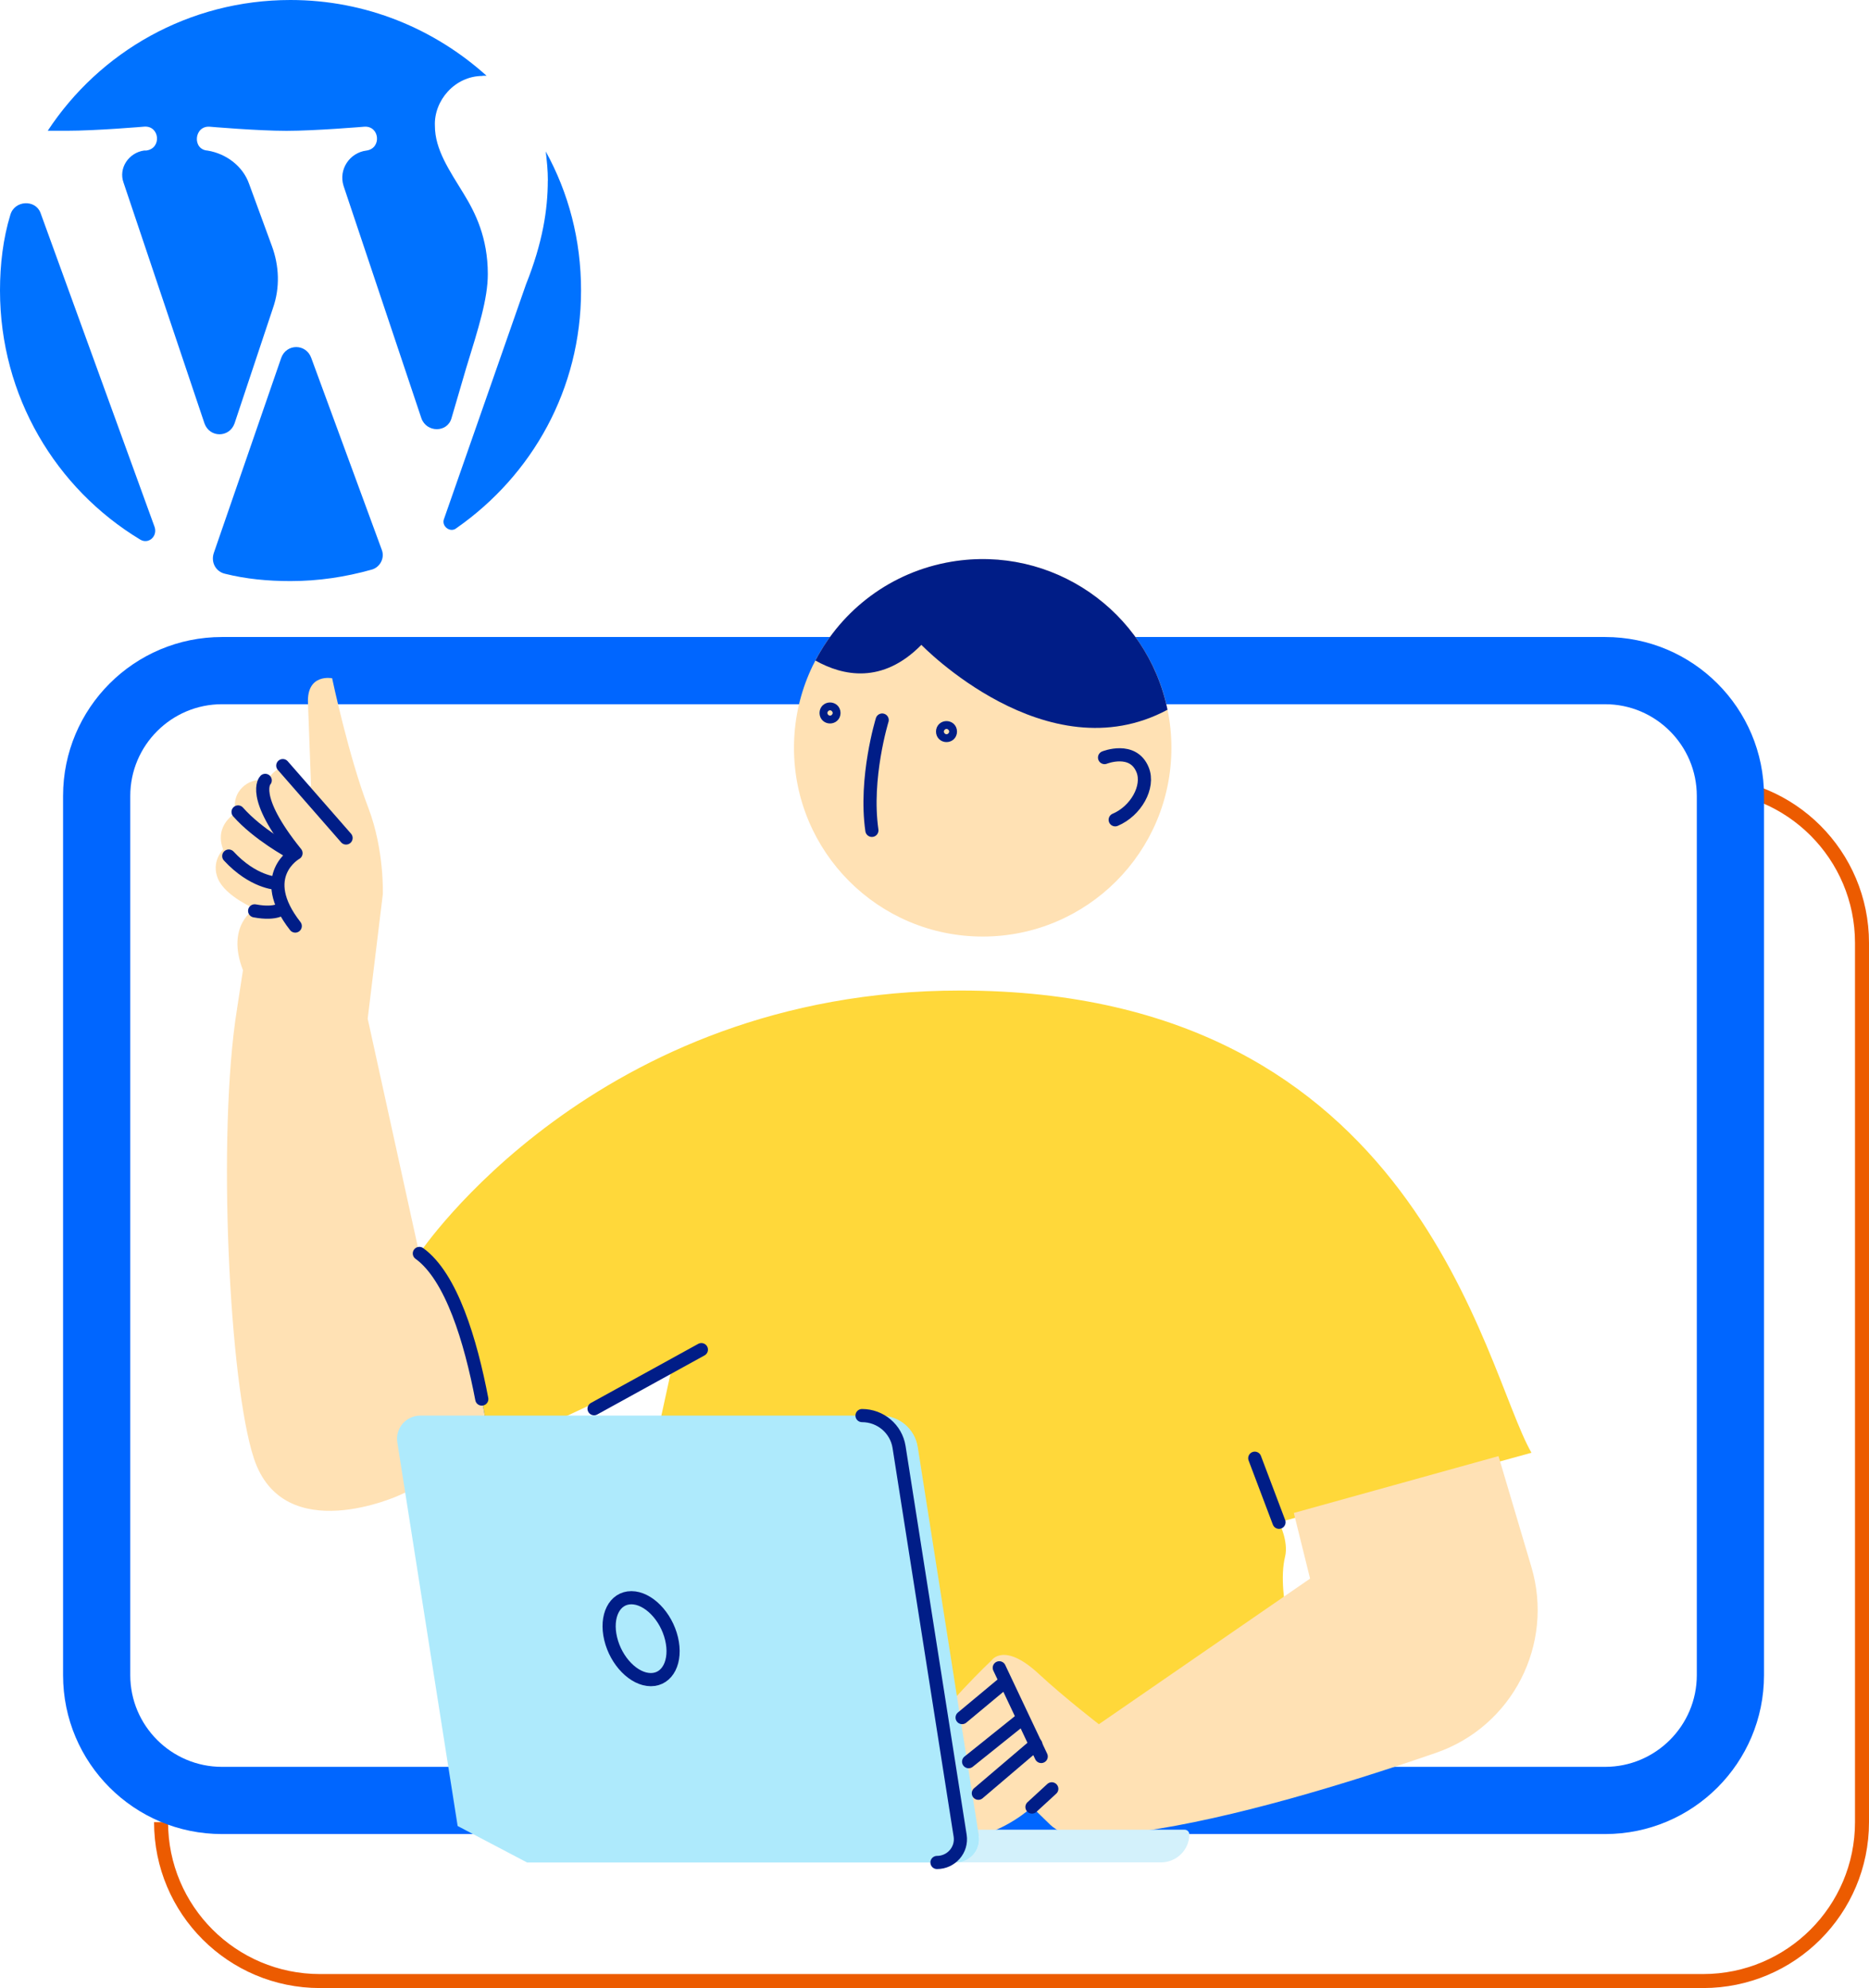 <?xml version="1.0" encoding="UTF-8"?><svg id="Capa_1" xmlns="http://www.w3.org/2000/svg" xmlns:xlink="http://www.w3.org/1999/xlink" viewBox="0 0 267.01 284"><defs><style>.cls-1{fill:#aeeafc;}.cls-1,.cls-2,.cls-3,.cls-4,.cls-5,.cls-6,.cls-7{stroke-width:0px;}.cls-2{fill:#0072ff;}.cls-3{fill:url(#Degradado_sin_nombre_13);}.cls-4{fill:#ffe1b4;}.cls-5{fill:#06f;}.cls-8{stroke:#001d87;stroke-linecap:round;stroke-linejoin:round;stroke-width:1.88px;}.cls-8,.cls-9{fill:none;}.cls-6{fill:#ffd83a;}.cls-7{fill:#001d87;}.cls-9{stroke:#ec5b00;stroke-miterlimit:10;stroke-width:2px;}</style><linearGradient id="Degradado_sin_nombre_13" x1="136.54" y1="263.72" x2="169.91" y2="263.72" gradientUnits="userSpaceOnUse"><stop offset="0" stop-color="#d3f1fb"/><stop offset=".73" stop-color="#d3f1fb"/></linearGradient></defs><path class="cls-9" d="m243.31,112c12.54,0,22.7,10.16,22.7,22.7v125.6c0,12.54-10.16,22.7-22.7,22.7H45.71c-12.54,0-22.7-10.16-22.7-22.7"/><path class="cls-5" d="m229.31,100.6c7.22,0,13.1,5.88,13.1,13.1v125.6c0,7.22-5.88,13.1-13.1,13.1H31.71c-7.22,0-13.1-5.88-13.1-13.1v-125.6c0-7.22,5.88-13.1,13.1-13.1h197.6m0-9.6H31.71c-12.54,0-22.7,10.16-22.7,22.7v125.6c0,12.54,10.16,22.7,22.7,22.7h197.6c12.54,0,22.7-10.16,22.7-22.7v-125.6c0-12.54-10.16-22.7-22.7-22.7h0Z"/><path class="cls-5" d="m64.97,174.29l14.49,36.21-8.62,4.94s-7.58.66-11.6-9.81c-4.01-10.47.67-26.57.67-26.57l5.06-4.77Z"/><path class="cls-4" d="m59.91,179.06c6.13,4.43,8.95,19.27,10.14,28.57l-13.04,5.99s-16.5,7.56-20.74-5.29c-3.54-10.73-5.26-46.33-2.43-64.06,6.16-4.27,15.16-6.27,18.69,1.25l7.37,33.55Z"/><path class="cls-6" d="m182.72,217.46s1.4,2.73.87,4.91c-1.39,5.66,2.17,15.43,2.12,19.62-.06,5.1-5.83,10.87-5.83,10.87,0,0-11.11-.79-18.56,0-7.74.82-7.8-.46-17.23,3.36-18.51,7.5-41.07,5.79-61.99,2.77l13.91-63.75-21.92,10.25s-3.58,4.54-4.66-2.2c-.48-3.01-1.12-6.28-1.95-9.45-1.66-6.34-4.07-12.25-7.57-14.78,0,0,25.05-37.56,77.28-37.56,65.49,0,74.71,54.05,81.6,66.03"/><path class="cls-4" d="m141.65,237.2s1.75-2.71,6.73,1.9c3.76,3.48,8.61,7.21,8.61,7.21l30.17-20.8-2.32-9.38,29.24-8.12,4.7,15.84c3.28,11.06-2.71,22.77-13.61,26.54-12.61,4.36-29.11,9.42-42.32,11.26,0,0-8.94,2.61-12.79-.96l-2.62-2.55s-3.82,3.58-8.83,4.36c-2.92.45-5.12-.43-6.46-1.25-.95-.58-1.58-1.54-1.74-2.64-.31-2.21-.57-6.42,1.23-9.71,2.56-4.68,10.01-11.7,10.01-11.7Z"/><path class="cls-3" d="m139.84,262.24l-.13-.86h29.53c.37,0,.67.3.67.66,0,2.21-1.82,4.01-4.06,4.01h-29.31c2.05,0,3.62-1.81,3.31-3.82Z"/><path class="cls-1" d="m60.06,202.22h65.76c2.64,0,4.88,1.9,5.29,4.48l8.73,55.54c.31,2.01-1.25,3.82-3.3,3.82h-61.24s-9.92-5.21-9.92-5.21l-1.9-12.06-6.72-42.75c-.31-2.01,1.25-3.82,3.3-3.82Z"/><path class="cls-8" d="m133.86,266.06c2.05,0,3.62-1.81,3.31-3.82l-8.73-55.54c-.41-2.58-2.65-4.48-5.29-4.48"/><path class="cls-8" d="m90.2,228.24c2.4,0,4.97,2.62,5.74,5.85.77,3.23-.55,5.85-2.96,5.85-2.4,0-4.97-2.62-5.74-5.85-.77-3.23.55-5.85,2.96-5.85Z"/><line class="cls-8" x1="148.75" y1="250.92" x2="142.76" y2="238.25"/><line class="cls-8" x1="147.43" y1="258.14" x2="150.26" y2="255.54"/><line class="cls-8" x1="147.98" y1="249.18" x2="139.77" y2="256.17"/><line class="cls-8" x1="146.05" y1="245.51" x2="138.38" y2="251.66"/><line class="cls-8" x1="143.54" y1="240.29" x2="137.45" y2="245.36"/><path class="cls-4" d="m37.89,111.48l6.55.84-.44-11.84c-.22-4.33,3.45-3.59,3.45-3.59,0,0,2.34,11.12,5.17,18.51,2.31,6.05,2.07,12.35,2.07,12.35l-2.16,17.76-18.69-1.25.87-5.66c-2.49-6.44,1.7-8.78,1.7-8.78,0,0-4.19-1.77-5.26-4.26-1.06-2.48.73-4.21.73-4.21-1.36-3.56,1.86-5.25,1.86-5.25-.04-.13-.08-.27-.11-.4-.54-2.48,1.75-4.67,4.25-4.24Z"/><path class="cls-4" d="m50.23,121.21l-9.26,10.35c-3.21-5.34,1.43-9.25,1.43-9.25,0,0-1.84-3.89-4-7.3-2.17-3.41,1.79-5.45,1.79-5.45l10.05,11.65Z"/><line class="cls-8" x1="49.44" y1="119.71" x2="40.4" y2="109.37"/><path class="cls-8" d="m37.89,111.48s-2.22,2.19,4.4,10.4c0,0-5.75,3.2-.11,10.41"/><path class="cls-8" d="m41.48,121.7s-4.63-2.49-7.47-5.71"/><path class="cls-8" d="m39.44,126.17s-3.29-.13-6.76-3.88"/><path class="cls-8" d="m40.44,129.68s-.84,1.04-4.06.44"/><line class="cls-8" x1="179.26" y1="208.31" x2="182.72" y2="217.46"/><line class="cls-8" x1="100.2" y1="192.8" x2="84.87" y2="201.24"/><circle class="cls-4" cx="140.39" cy="106.83" r="26.96"/><path class="cls-7" d="m166.79,101.39c-2.91-14.14-16.5-23.55-30.85-21.15-8.67,1.45-15.67,6.89-19.45,14.12,3.92,2.2,9.57,3.42,15.14-2.24,0,0,17.89,18.54,35.16,9.27Z"/><path class="cls-8" d="m126.03,102.86s-2.55,8.27-1.47,15.76"/><circle class="cls-8" cx="135.22" cy="104.51" r=".56"/><circle class="cls-8" cx="118.58" cy="101.85" r=".56"/><path class="cls-8" d="m157.8,108.22s4.07-1.64,5.44,1.76c.98,2.43-.96,5.88-3.92,7.13"/><path class="cls-8" d="m59.91,179.06c4.6,3.33,7.33,12.5,8.92,20.8"/><g id="Layer_2"><path class="cls-2" d="m40.17,51.14l-9.63,27.87c-.44,1.33.3,2.67,1.63,2.96,2.96.74,6.08,1.04,9.34,1.04,4,0,7.86-.59,11.56-1.63,1.19-.3,1.93-1.63,1.48-2.82l-10.08-27.42c-.74-2.08-3.56-2.08-4.3,0Z"/><path class="cls-2" d="m1.48,30.68c-1.04,3.41-1.48,7.11-1.48,10.82,0,15.12,8,28.31,20.01,35.57,1.19.74,2.52-.44,2.08-1.78L5.78,30.39c-.74-1.93-3.71-1.78-4.3.3Z"/><path class="cls-2" d="m68.92,10.82h.59C62.1,4.15,52.32,0,41.5,0,26.98,0,14.23,7.41,6.82,18.68h2.67c4.3,0,11.12-.59,11.12-.59,2.22-.15,2.52,3.11.3,3.41h-.3c-2.22.3-3.71,2.52-2.96,4.59l11.56,34.39c.74,2.08,3.56,2.08,4.3,0l5.48-16.45c1.04-2.96.89-6.08-.15-8.89l-3.26-8.89c-.89-2.52-3.26-4.3-5.93-4.74h0c-2.22-.15-1.93-3.56.3-3.41,0,0,6.82.59,10.97.59s11.12-.59,11.12-.59c2.22-.15,2.52,3.11.3,3.41h0c-2.37.3-4,2.67-3.26,5.04l11.12,33.2c.74,2.08,3.71,2.08,4.3,0l2.08-7.11c1.78-5.78,3.11-9.93,3.11-13.49,0-5.19-1.78-8.75-3.41-11.41-2.08-3.41-4.15-6.37-4.15-9.78-.15-3.56,2.82-7.11,6.82-7.11Z"/><path class="cls-2" d="m78.26,25.79c0,4.15-.74,8.89-3.11,14.82l-11.71,33.5c-.44,1.04.89,2.08,1.78,1.33,10.82-7.56,17.79-19.86,17.79-33.94,0-7.26-1.78-13.93-5.04-19.86.15,1.33.3,2.67.3,4.15Z"/></g></svg>